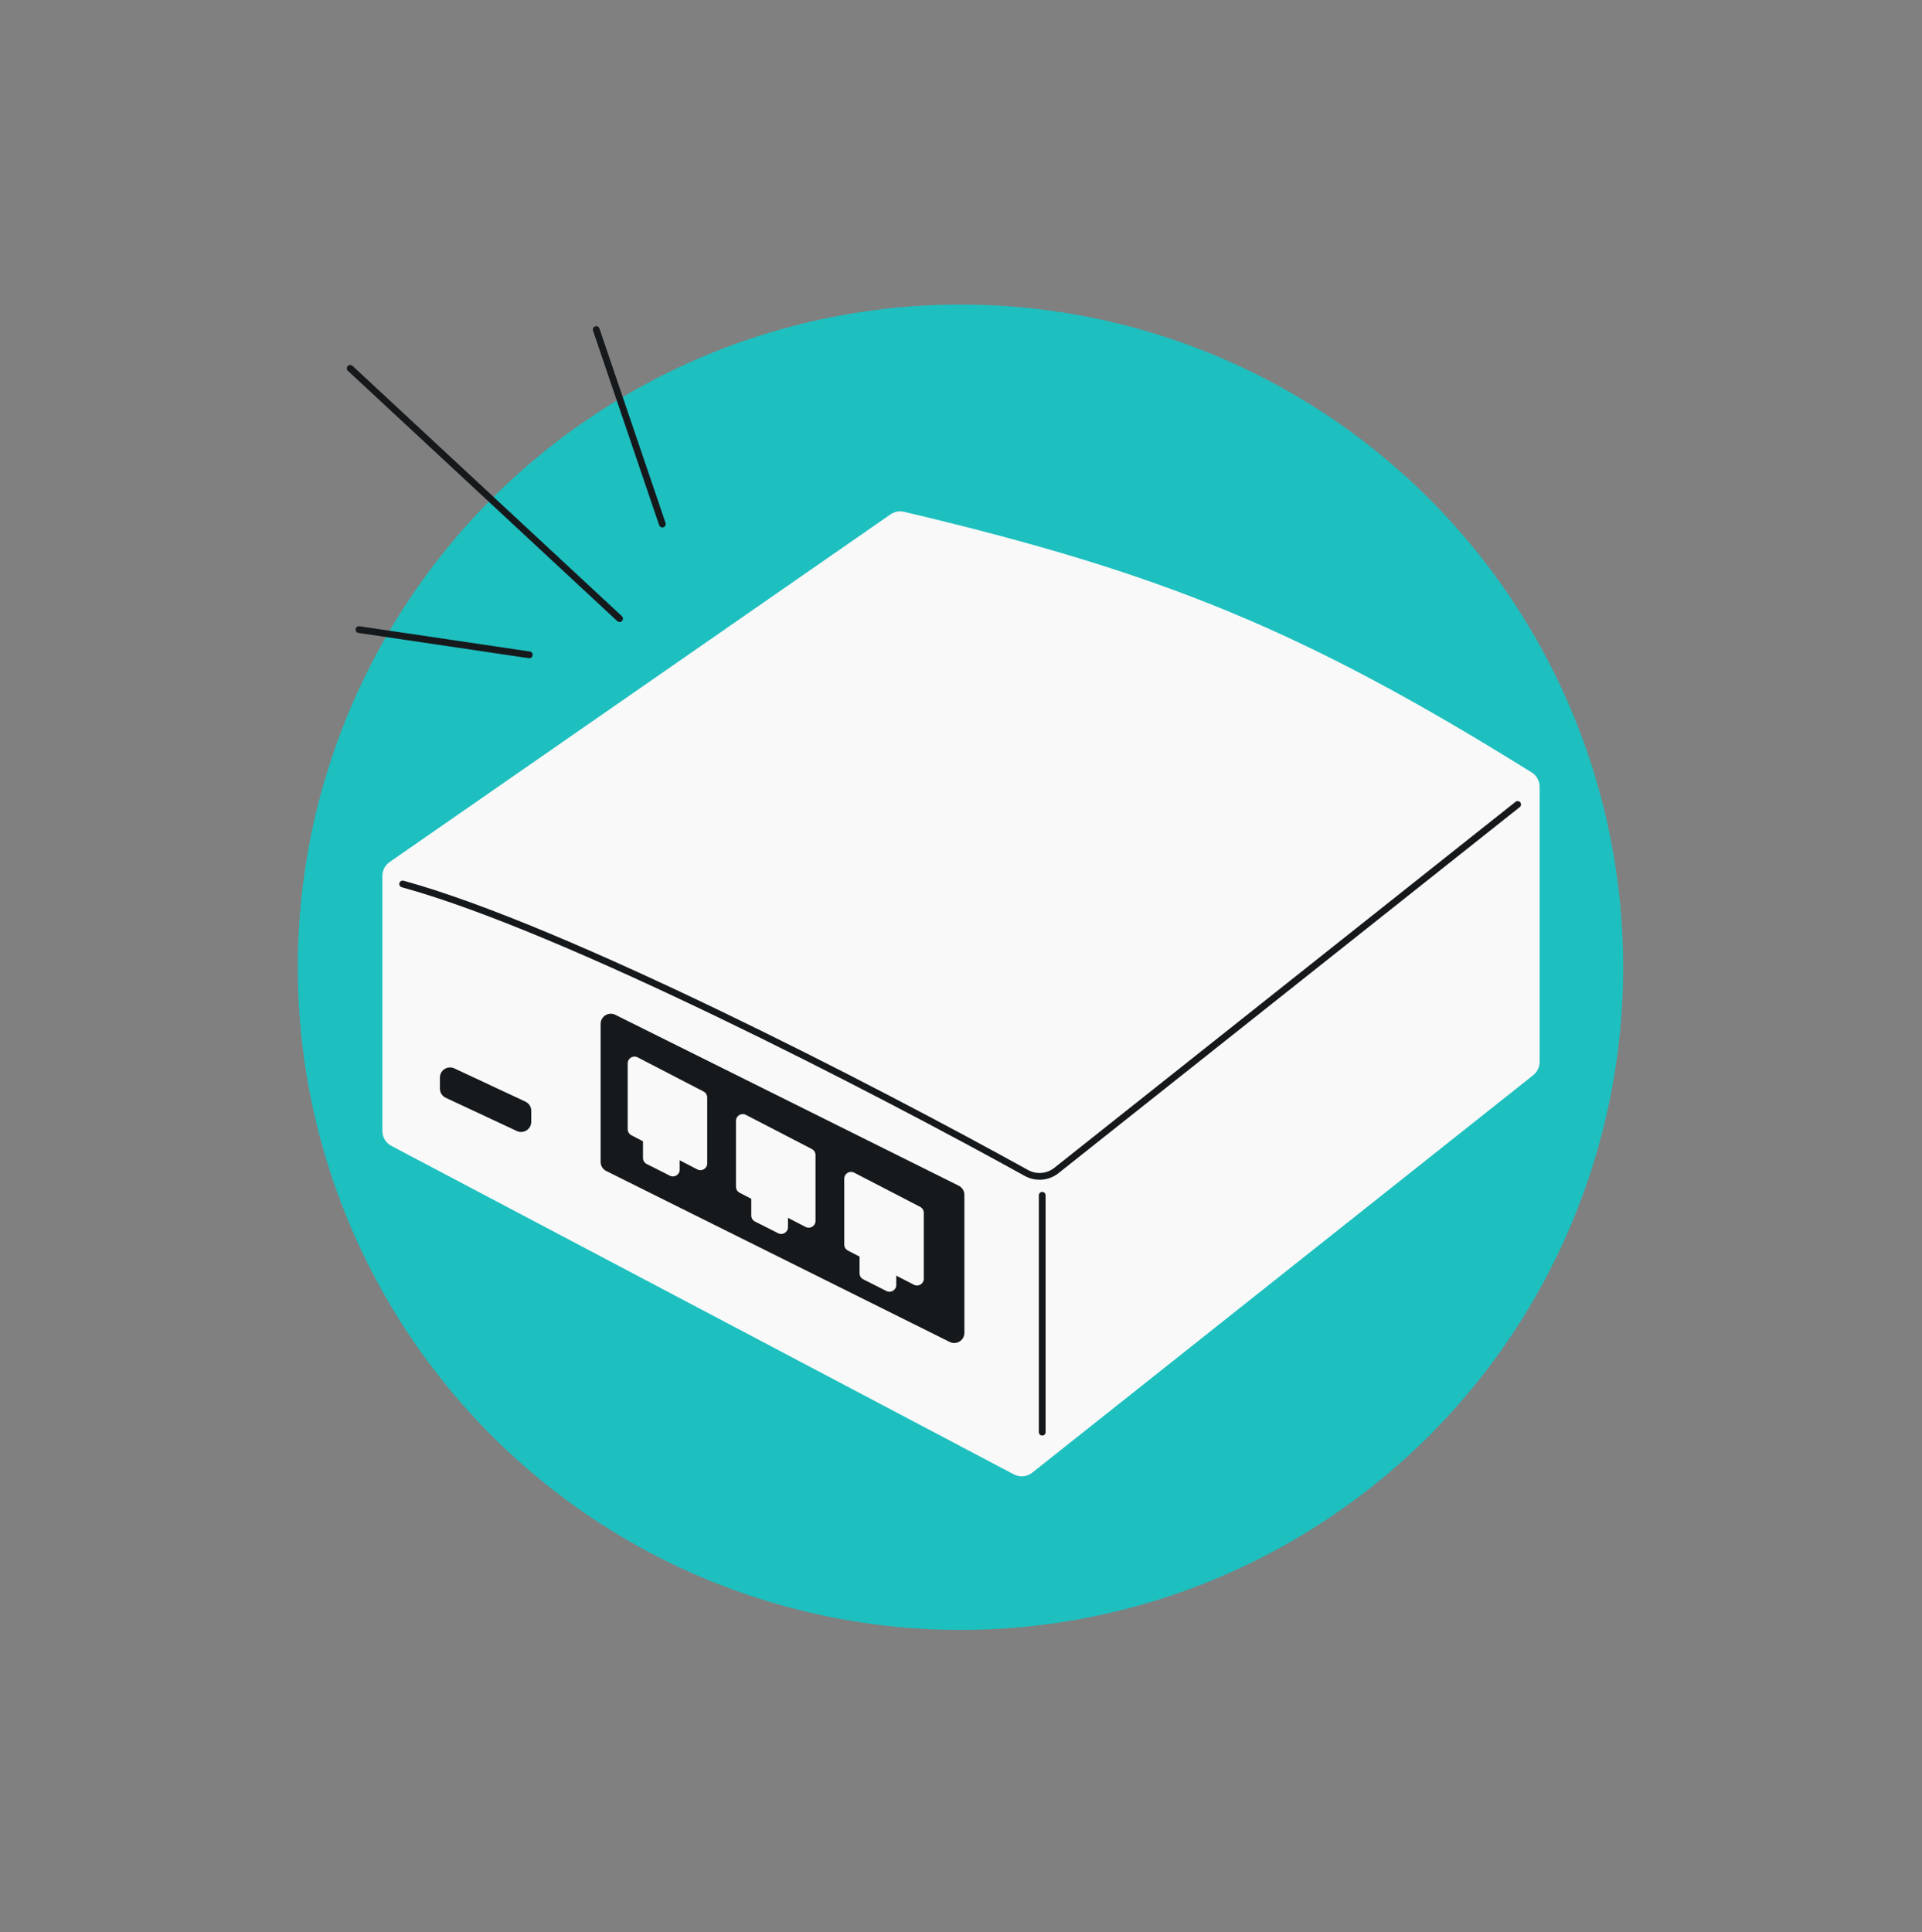 <svg width="568" height="571" viewBox="0 0 568 571" fill="none" xmlns="http://www.w3.org/2000/svg">
<rect x="0" y="0" width="568" height="571" fill="#808080" stroke="none"/>
<circle cx="283.841" cy="285.841" r="195.841" fill="#1EBFBF"/>
<path d="M455 232.509V313.824C455 315.35 454.303 316.793 453.108 317.741L305.056 435.212C303.503 436.444 301.368 436.642 299.615 435.717L115.666 338.647C114.026 337.781 113 336.079 113 334.225V258.856C113 257.217 113.803 255.682 115.149 254.748L263.172 152.009C264.336 151.201 265.808 150.929 267.187 151.255C343.416 169.296 384.944 186.115 452.629 228.26C454.092 229.171 455 230.786 455 232.509Z" fill="#F9F9F9"/>
<path d="M448.5 237.74L312.198 345.908C309.658 347.924 306.169 348.214 303.332 346.643C258.893 322.048 166.854 274.361 119 261.24" stroke="#16191C" stroke-width="2" stroke-linecap="round"/>
<path d="M308 423.24V353.24" stroke="#16191C" stroke-width="2" stroke-linecap="round"/>
<path d="M285 353.098V393.896C285 396.123 282.658 397.574 280.663 396.582L179.163 346.068C178.144 345.56 177.5 344.52 177.5 343.382V302.584C177.5 300.356 179.842 298.905 181.837 299.898L283.337 350.412C284.356 350.919 285 351.959 285 353.098Z" fill="#16191C"/>
<path fill-rule="evenodd" clip-rule="evenodd" d="M273 377.9V358.427C273 357.679 272.583 356.994 271.92 356.651L252.422 346.55C251.09 345.86 249.502 346.826 249.502 348.325V367.798C249.502 368.546 249.918 369.231 250.582 369.574L254.021 371.356V376.287C254.021 377.042 254.445 377.732 255.119 378.072L261.964 381.53C263.295 382.202 264.866 381.235 264.866 379.745V376.974L270.08 379.675C271.411 380.365 273 379.399 273 377.9Z" fill="#F9F9F9"/>
<path fill-rule="evenodd" clip-rule="evenodd" d="M241 360.817V341.344C241 340.596 240.583 339.911 239.92 339.568L220.422 329.467C219.09 328.777 217.502 329.743 217.502 331.242V350.715C217.502 351.463 217.918 352.148 218.582 352.491L222.021 354.273V359.204C222.021 359.959 222.445 360.649 223.119 360.989L229.964 364.447C231.295 365.119 232.866 364.152 232.866 362.662V359.891L238.08 362.592C239.411 363.282 241 362.316 241 360.817Z" fill="#F9F9F9"/>
<path fill-rule="evenodd" clip-rule="evenodd" d="M209 343.817V324.344C209 323.596 208.583 322.911 207.92 322.568L188.422 312.467C187.09 311.777 185.502 312.743 185.502 314.242V333.715C185.502 334.463 185.918 335.148 186.582 335.491L190.021 337.273V342.204C190.021 342.959 190.445 343.649 191.119 343.989L197.964 347.447C199.295 348.119 200.866 347.152 200.866 345.662V342.891L206.08 345.592C207.411 346.282 209 345.316 209 343.817Z" fill="#F9F9F9"/>
<path d="M157 328.273V331.525C157 333.721 154.718 335.173 152.729 334.243L131.729 324.425C130.674 323.931 130 322.872 130 321.707V318.454C130 316.258 132.281 314.806 134.271 315.736L155.271 325.555C156.326 326.048 157 327.108 157 328.273Z" fill="#16191C"/>
<path d="M176.195 97.383L195.738 154.869M103.488 108.848L183.092 182.817M106.076 186.061L156.418 193.523" stroke="#16191C" stroke-width="2" stroke-linecap="round" stroke-linejoin="round"/>
</svg>
